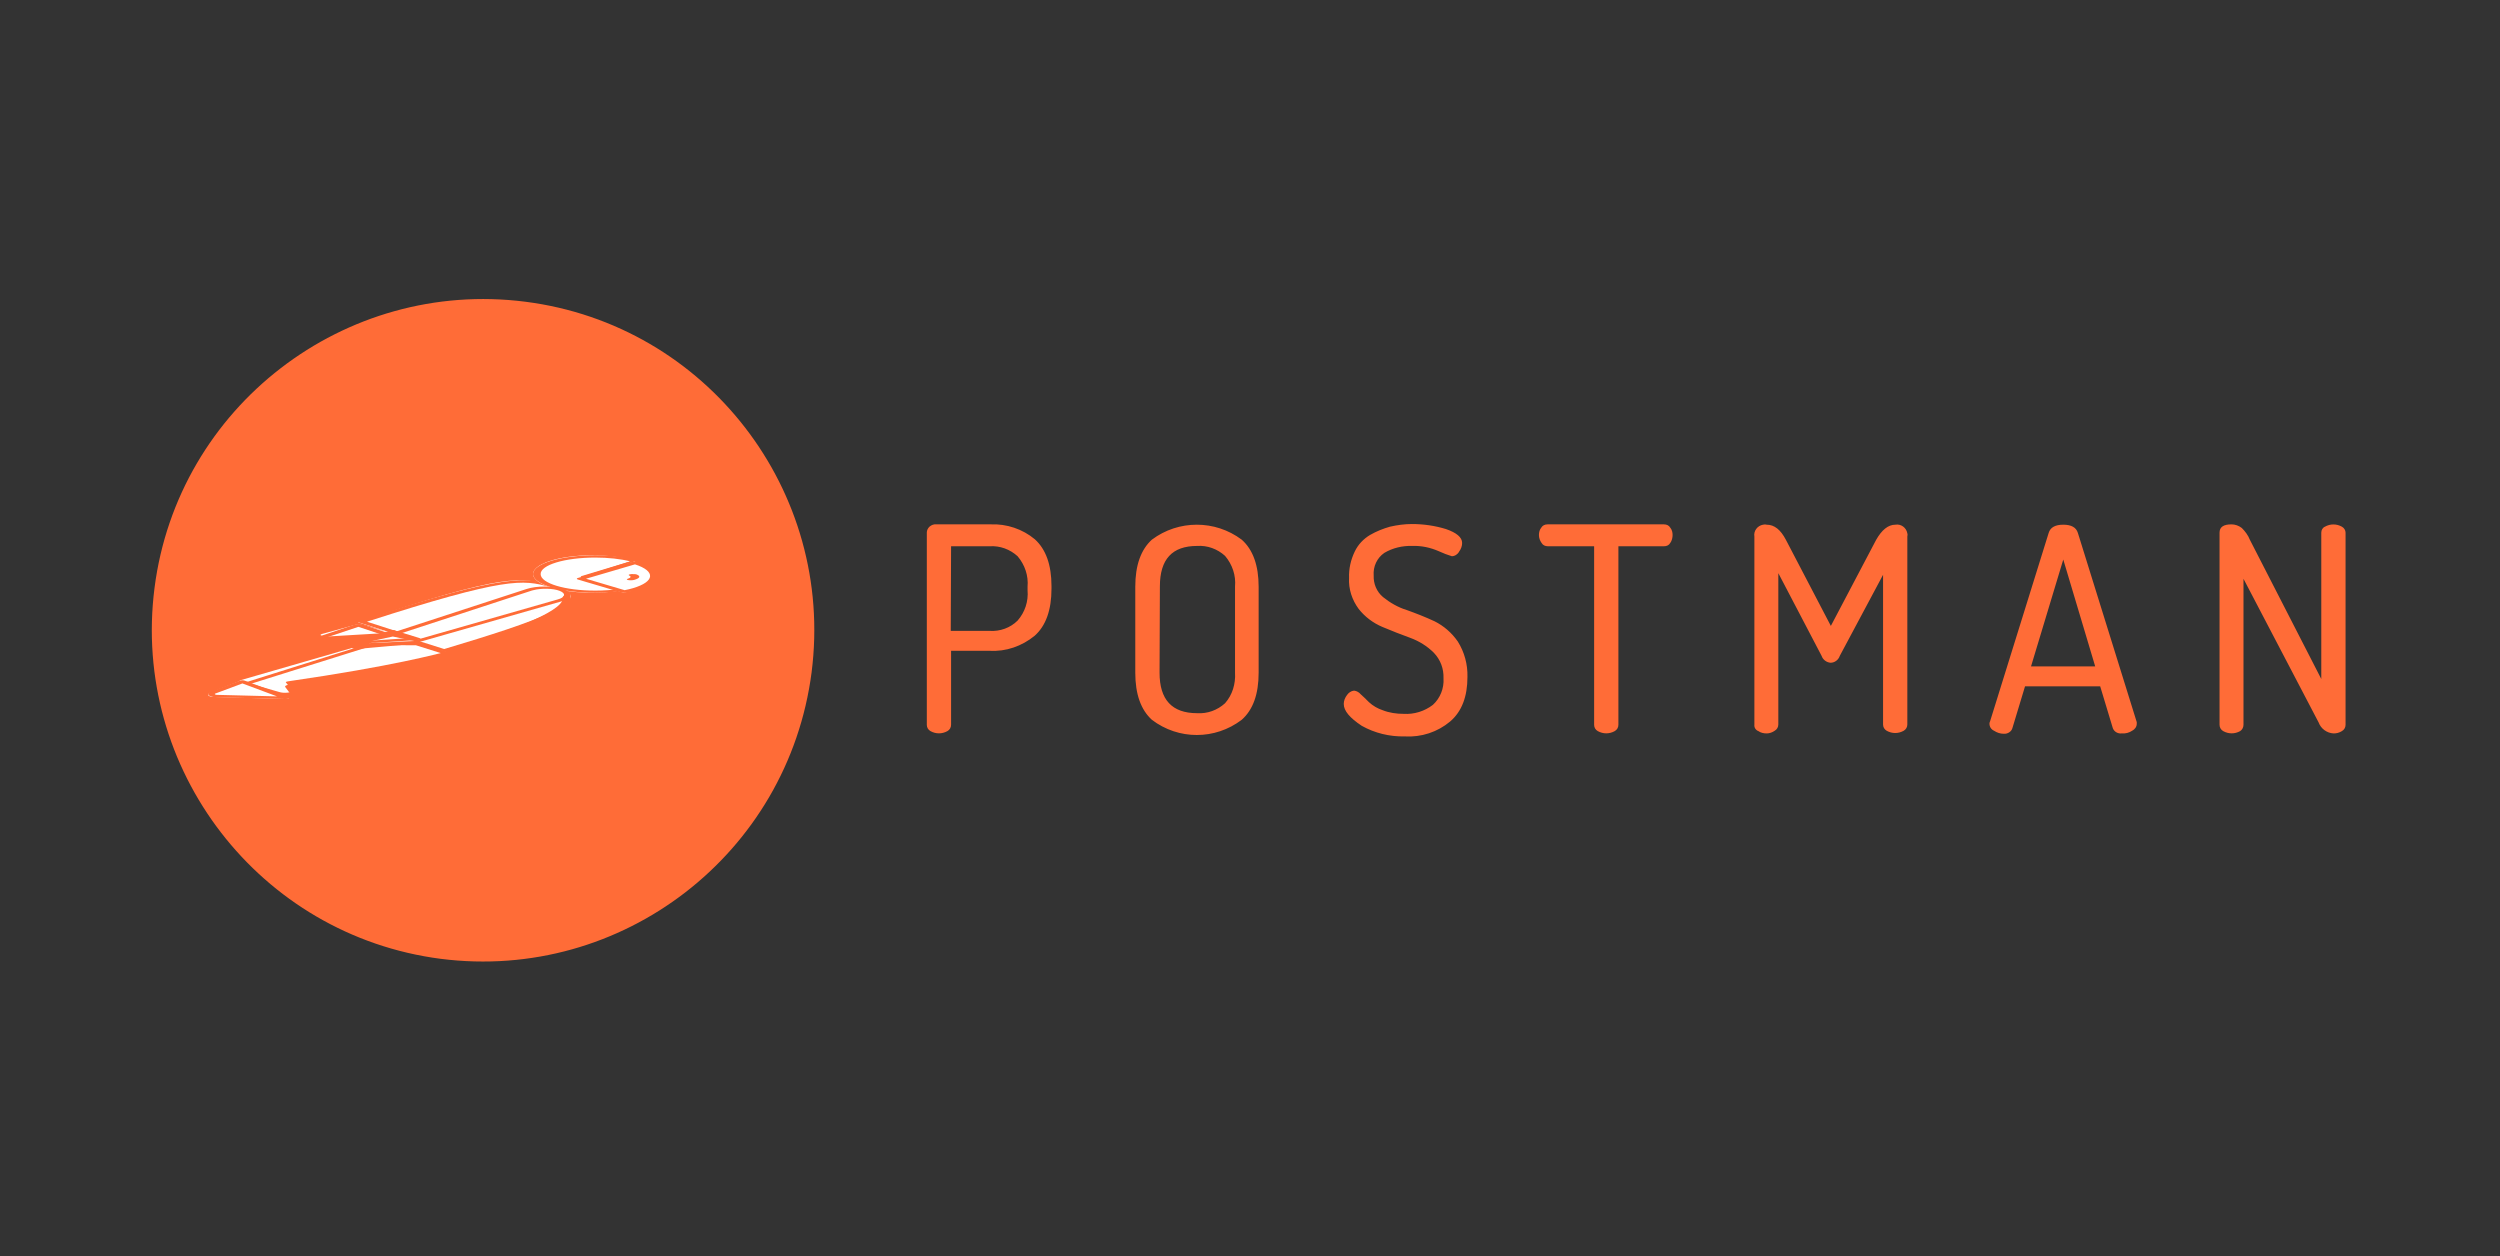 <svg width="400" height="201" viewBox="0 0 400 201" fill="none" xmlns="http://www.w3.org/2000/svg">
<rect x="0" y="0" width="400" height="201" fill="#333333" stroke="none"/>
<path d="M129.856 107.575C133.566 78.536 113.058 51.988 84.073 48.279C55.087 44.569 28.433 65.077 24.723 94.063C21.014 123.048 41.521 149.649 70.507 153.412C99.546 157.121 126.094 136.614 129.856 107.575Z" fill="#FF6C37"/>
<path d="M225.907 83.845C227.769 83.845 229.578 84.111 231.333 84.642C233.036 85.226 233.94 85.969 233.94 86.872C233.94 87.35 233.78 87.827 233.461 88.252C233.248 88.677 232.77 88.995 232.291 88.995C231.599 88.783 230.908 88.518 230.216 88.199C228.886 87.615 227.45 87.296 225.96 87.35C224.417 87.296 222.821 87.668 221.491 88.464C220.321 89.261 219.683 90.641 219.789 92.075C219.736 93.402 220.268 94.677 221.278 95.526C222.396 96.429 223.672 97.172 225.056 97.597C226.545 98.128 228.035 98.712 229.524 99.402C231.014 100.146 232.291 101.26 233.248 102.641C234.312 104.34 234.844 106.305 234.791 108.322C234.791 111.455 233.887 113.844 232.025 115.437C230.003 117.136 227.397 117.986 224.736 117.826C222.342 117.88 219.949 117.295 217.874 116.127C215.959 114.853 215.001 113.738 215.001 112.623C215.001 112.092 215.214 111.614 215.533 111.189C215.799 110.818 216.172 110.552 216.65 110.499C217.076 110.552 217.448 110.764 217.714 111.083C218.14 111.455 218.565 111.88 219.044 112.357C219.683 112.942 220.427 113.367 221.225 113.632C222.289 114.057 223.46 114.216 224.577 114.216C226.279 114.322 227.929 113.791 229.258 112.782C230.429 111.72 231.067 110.127 230.961 108.535C231.014 106.995 230.482 105.561 229.418 104.446C228.354 103.384 227.077 102.588 225.641 102.057C224.151 101.526 222.715 100.942 221.172 100.305C219.683 99.668 218.406 98.712 217.395 97.438C216.331 96.004 215.746 94.252 215.852 92.447C215.799 91.013 216.118 89.579 216.757 88.252C217.289 87.137 218.14 86.234 219.204 85.597C220.215 85.013 221.278 84.588 222.396 84.27C223.566 84.004 224.736 83.845 225.907 83.845ZM198.669 86.341C200.478 87.933 201.382 90.482 201.382 93.88V107.632C201.382 111.083 200.478 113.579 198.669 115.172C194.413 118.41 188.561 118.41 184.305 115.172C182.55 113.579 181.645 111.083 181.645 107.632V93.88C181.645 90.429 182.55 87.933 184.305 86.341C188.561 83.155 194.413 83.155 198.669 86.341ZM330.124 83.951C331.4 83.951 332.198 84.376 332.464 85.279L341.881 115.543V115.809C341.881 116.287 341.562 116.711 341.136 116.924C340.657 117.242 340.072 117.402 339.434 117.349C338.848 117.402 338.263 117.083 338.05 116.499L336.029 109.809H324.006L321.984 116.499C321.825 117.083 321.186 117.455 320.601 117.402C320.069 117.402 319.537 117.242 319.058 116.924C318.579 116.711 318.313 116.287 318.313 115.756C318.313 115.649 318.367 115.49 318.42 115.384L327.783 85.279C328.049 84.376 328.847 83.951 330.124 83.951ZM282.67 83.951C283.894 83.951 284.905 84.748 285.756 86.394L292.937 100.146L300.173 86.394C301.077 84.801 302.088 83.951 303.258 83.951C304.163 83.792 305.014 84.429 305.173 85.332C305.227 85.491 305.227 85.65 305.173 85.81V115.915C305.173 116.34 304.961 116.711 304.588 116.924C303.737 117.402 302.726 117.402 301.875 116.924C301.503 116.711 301.29 116.34 301.29 115.915V91.969L294.374 104.924C294.161 105.561 293.576 106.039 292.884 106.039C292.246 105.986 291.661 105.561 291.448 104.924L284.532 91.704V115.915C284.532 116.34 284.319 116.711 283.947 116.924C283.574 117.189 283.096 117.349 282.67 117.349C282.191 117.349 281.712 117.242 281.34 116.977C280.914 116.818 280.648 116.393 280.702 115.968V85.863C280.542 84.96 281.18 84.111 282.085 83.951C282.298 83.898 282.51 83.898 282.67 83.951ZM357.042 83.898C357.628 83.898 358.213 84.111 358.692 84.482C359.224 85.013 359.702 85.65 359.968 86.341L371.406 108.641V85.225C371.406 84.801 371.619 84.429 371.991 84.27C372.842 83.792 373.853 83.792 374.704 84.27C375.077 84.482 375.29 84.854 375.29 85.225V115.968C375.29 116.393 375.077 116.765 374.704 116.977C374.279 117.242 373.853 117.349 373.374 117.349C372.311 117.295 371.353 116.605 370.981 115.596L358.958 92.606V115.968C358.958 116.393 358.745 116.765 358.426 116.977C357.574 117.455 356.564 117.455 355.712 116.977C355.34 116.765 355.127 116.393 355.127 115.968V85.225C355.127 84.323 355.766 83.898 357.042 83.898ZM149.832 83.898H158.504C161.057 83.792 163.611 84.642 165.579 86.287C167.335 87.88 168.239 90.376 168.239 93.774V94.199C168.239 97.597 167.335 100.146 165.526 101.739C163.504 103.384 160.951 104.287 158.344 104.128H152.173V115.968C152.173 116.393 151.96 116.765 151.588 116.977C150.737 117.455 149.726 117.455 148.875 116.977C148.502 116.765 148.29 116.393 148.29 115.968V85.225C148.29 84.854 148.449 84.535 148.715 84.27C149.034 84.004 149.407 83.845 149.832 83.898ZM266.232 83.898C266.657 83.898 267.03 84.058 267.242 84.429C267.508 84.748 267.615 85.173 267.615 85.597C267.615 86.022 267.508 86.5 267.242 86.872C267.03 87.243 266.657 87.402 266.232 87.402H258.943V115.968C258.943 116.393 258.731 116.765 258.358 116.977C257.507 117.455 256.496 117.455 255.645 116.977C255.273 116.765 255.06 116.393 255.06 115.968V87.402H247.665C247.24 87.402 246.867 87.243 246.654 86.872C246.388 86.5 246.229 86.075 246.229 85.597C246.229 85.173 246.335 84.748 246.601 84.429C246.814 84.058 247.186 83.898 247.612 83.898H266.232ZM191.54 87.35C187.55 87.35 185.582 89.473 185.582 93.827L185.529 107.632C185.529 111.933 187.497 114.11 191.54 114.11C193.189 114.216 194.785 113.632 196.009 112.517C197.179 111.189 197.711 109.437 197.605 107.632V93.827C197.764 92.075 197.179 90.323 196.009 88.942C194.785 87.827 193.189 87.243 191.54 87.35ZM330.124 89.526L324.964 106.623H335.231L330.124 89.526ZM158.344 87.402H152.173L152.12 100.942H158.344C159.993 101.048 161.643 100.464 162.813 99.296C163.983 97.969 164.568 96.216 164.409 94.411V93.88C164.568 92.128 163.983 90.376 162.813 88.995C161.589 87.88 159.993 87.296 158.344 87.402Z" fill="#FF6C37"/>
<path d="M88.29 93.756L64.109 101.845L57.29 99.564C81.07 91.609 83.419 92.299 88.29 93.756Z" fill="white"/>
<path d="M64.705 101.845C64.534 101.845 64.42 101.827 64.306 101.79L57.461 99.601C57.233 99.527 57.233 99.417 57.461 99.343C81.532 91.58 84.042 92.316 89.118 93.787C89.233 93.824 89.29 93.861 89.29 93.916C89.29 93.971 89.233 94.008 89.118 94.045L65.047 101.79C64.99 101.827 64.819 101.845 64.705 101.845ZM58.716 99.472L64.705 101.404L87.92 93.916C83.699 92.702 80.848 92.334 58.716 99.472Z" fill="#FF6C37"/>
<path d="M71.073 103.845L64.29 101.704L89.18 93.845C95.845 95.968 85.877 99.413 71.073 103.845Z" fill="white"/>
<path d="M71.293 104.845C71.124 104.845 71.011 104.826 70.898 104.786L64.403 102.515C64.29 102.475 64.29 102.436 64.29 102.377C64.29 102.317 64.346 102.278 64.459 102.238L88.293 93.904C88.519 93.825 88.858 93.825 89.084 93.904C90.552 94.379 91.343 95.05 91.287 95.741C91.174 97.933 84.058 100.718 71.745 104.786C71.576 104.826 71.406 104.845 71.293 104.845ZM65.589 102.377C69.204 103.66 70.728 104.174 71.293 104.371C80.781 101.211 89.988 97.973 90.044 95.741C90.101 95.228 89.536 94.714 88.576 94.319L65.589 102.377Z" fill="#FF6C37"/>
<path d="M57.502 99.862L62.207 101.158C62.317 101.188 62.317 101.219 62.207 101.249C62.151 101.264 62.151 101.264 62.096 101.264L52.356 101.844C51.858 101.859 51.415 101.767 51.304 101.63C51.249 101.554 51.359 101.478 51.525 101.432L57.17 99.877C57.281 99.847 57.447 99.831 57.502 99.862Z" fill="white"/>
<path d="M51.829 102.845C50.941 102.845 50.29 102.608 50.29 102.311C50.29 102.173 50.467 102.035 50.764 101.936L56.804 99.919C57.16 99.82 57.634 99.82 57.989 99.919L63.023 101.6C63.379 101.699 63.379 101.877 63.023 101.995C62.904 102.035 62.786 102.054 62.608 102.074L52.185 102.825C52.066 102.825 51.948 102.845 51.829 102.845ZM57.338 100.295L51.533 102.232C51.415 102.272 51.356 102.331 51.474 102.39C51.533 102.45 51.711 102.47 51.889 102.45L61.661 101.738L57.338 100.295Z" fill="#FF6C37"/>
<path d="M101.29 89.68C97.555 88.534 91.543 88.571 87.925 89.772C84.307 90.974 84.424 92.86 88.217 94.006C91.31 94.949 95.979 95.115 99.656 94.413L93.002 92.305L101.29 89.68Z" fill="white"/>
<path d="M95.235 94.845C89.742 94.845 85.29 93.502 85.29 91.845C85.29 90.188 89.742 88.845 95.235 88.845C97.779 88.845 100.266 89.142 102.116 89.683C102.232 89.717 102.29 89.752 102.29 89.805C102.29 89.857 102.232 89.892 102.116 89.927L94.31 92.281L100.439 94.13C100.67 94.2 100.67 94.305 100.439 94.374L100.324 94.409C98.82 94.688 97.028 94.845 95.235 94.845ZM95.235 89.212C90.378 89.212 86.446 90.398 86.504 91.863C86.504 93.328 90.436 94.514 95.293 94.496C96.623 94.496 97.953 94.409 99.167 94.217L93.096 92.403C92.98 92.368 92.922 92.334 92.922 92.281C92.922 92.229 92.98 92.194 93.096 92.159L100.844 89.822C99.283 89.421 97.317 89.212 95.235 89.212Z" fill="#FF6C37"/>
<path d="M101.592 89.885L101.477 89.845L93.29 92.621L99.76 94.845C100.389 94.707 101.019 94.55 101.534 94.373C105.199 93.133 105.199 91.125 101.592 89.885Z" fill="white"/>
<path d="M99.88 94.845C99.696 94.845 99.574 94.827 99.451 94.791L92.473 92.726C92.351 92.689 92.29 92.653 92.29 92.599C92.29 92.544 92.351 92.508 92.473 92.472L101.165 89.9C101.41 89.827 101.778 89.827 102.022 89.9L102.206 89.936C106.307 91.15 106.307 93.106 102.267 94.338C101.655 94.519 100.982 94.682 100.247 94.809C100.063 94.827 99.941 94.845 99.88 94.845ZM93.759 92.599L99.941 94.428C100.431 94.338 100.92 94.211 101.288 94.103C104.777 93.07 104.961 91.385 101.594 90.298L93.759 92.599Z" fill="#FF6C37"/>
<path d="M89.221 94.199C87.88 93.727 85.7 93.727 84.359 94.199L63.29 101.607L66.81 102.845L89.109 95.967C90.562 95.535 90.674 94.769 89.444 94.258C89.333 94.238 89.277 94.219 89.221 94.199Z" fill="white"/>
<path d="M66.507 102.845C66.334 102.845 66.218 102.826 66.102 102.789L62.463 101.603C62.232 101.527 62.232 101.414 62.463 101.339L84.242 94.241C85.859 93.713 88.459 93.713 90.077 94.241C91.694 94.768 91.694 95.615 90.077 96.142C90.019 96.161 89.961 96.18 89.903 96.199L66.853 102.789C66.796 102.826 66.68 102.845 66.507 102.845ZM63.734 101.471L66.564 102.393L89.21 95.916C90.481 95.577 90.597 94.956 89.556 94.542C88.517 94.128 86.61 94.09 85.34 94.429C85.282 94.448 85.224 94.467 85.109 94.485L63.734 101.471Z" fill="#FF6C37"/>
<path d="M46.03 109.024C45.798 109.058 45.681 109.125 45.739 109.192L46.729 110.404C46.962 110.573 46.613 110.775 45.972 110.825C45.507 110.876 44.983 110.825 44.692 110.724L38.29 108.889L59.184 102.845L66.401 102.879L71.29 104.293C70.126 104.579 63.083 106.549 46.03 109.024Z" fill="white"/>
<path d="M45.993 111.845C45.53 111.845 45.066 111.791 44.777 111.681L38.463 109.695C38.348 109.659 38.29 109.623 38.29 109.568C38.29 109.513 38.348 109.477 38.463 109.44L59.258 102.9C59.373 102.863 59.547 102.845 59.663 102.845L66.845 102.882C67.019 102.882 67.135 102.9 67.251 102.936L72.116 104.467C72.232 104.503 72.29 104.558 72.29 104.612C72.29 104.667 72.232 104.704 72.058 104.74L71.653 104.849C65.513 106.544 57.172 108.238 46.804 109.859L47.789 111.153C47.963 111.39 47.615 111.645 46.92 111.772C46.572 111.827 46.283 111.845 45.993 111.845ZM39.622 109.568L45.588 111.426C45.762 111.517 46.109 111.554 46.399 111.499C46.688 111.444 46.804 111.335 46.63 111.244L45.646 109.932C45.53 109.768 45.762 109.623 46.225 109.55C56.477 107.928 64.76 106.252 70.842 104.594L66.555 103.246L59.894 103.21L39.622 109.568Z" fill="#FF6C37"/>
<path d="M33.535 110.861L38.66 108.845L46.29 111.845L34.131 111.517C33.594 111.494 33.236 111.306 33.296 111.095C33.296 111.001 33.356 110.908 33.535 110.861Z" fill="white"/>
<path d="M45.744 111.845L34.598 111.561C33.783 111.541 33.239 111.278 33.293 110.974C33.348 110.852 33.456 110.73 33.728 110.649L38.404 108.906C38.621 108.825 38.948 108.825 39.165 108.906L46.124 111.501C46.288 111.561 46.342 111.643 46.233 111.724C46.124 111.805 45.961 111.845 45.744 111.845ZM38.785 109.352L34.489 110.953C34.326 110.994 34.326 111.095 34.489 111.136C34.544 111.156 34.598 111.176 34.707 111.176L44.33 111.42L38.785 109.352Z" fill="#FF6C37"/>
<path d="M56.9 103.845C56.533 103.845 56.29 103.717 56.29 103.589C56.29 103.512 56.351 103.461 56.473 103.409L62.388 100.922C62.632 100.82 62.998 100.82 63.242 100.922L67.084 102.538C67.267 102.615 67.328 102.691 67.267 102.794C67.206 102.871 67.023 102.948 66.779 102.973L57.021 103.845H56.9ZM62.815 101.461L58.79 103.153L65.376 102.563L62.815 101.461Z" fill="#FF6C37"/>
<path d="M66.29 102.562L60.291 102.84C59.855 102.863 59.419 102.805 59.309 102.713C59.255 102.655 59.309 102.597 59.528 102.551L62.854 101.845L66.29 102.562Z" fill="white"/>
<path d="M59.806 102.845C58.957 102.845 58.29 102.64 58.29 102.378C58.29 102.247 58.472 102.135 58.715 102.042L62.415 100.901C62.657 100.827 63.021 100.827 63.264 100.901L67.085 102.079C67.267 102.135 67.328 102.191 67.267 102.266C67.206 102.322 67.024 102.378 66.782 102.397L60.109 102.845H59.806ZM62.839 101.294L59.564 102.303C59.442 102.341 59.442 102.378 59.503 102.415C59.564 102.453 59.685 102.471 59.867 102.471L65.447 102.098L62.839 101.294Z" fill="#FF6C37"/>
<path d="M101.94 91.947C101.821 91.867 101.401 91.827 101.041 91.853C100.682 91.88 100.502 91.973 100.622 92.053C100.622 92.067 100.682 92.08 100.682 92.093C101.041 92.253 100.922 92.453 100.442 92.599C100.203 92.666 100.263 92.759 100.502 92.812C100.802 92.866 101.221 92.852 101.461 92.786C102.36 92.533 102.54 92.213 101.94 91.947Z" fill="#FF6C37"/>
</svg>
